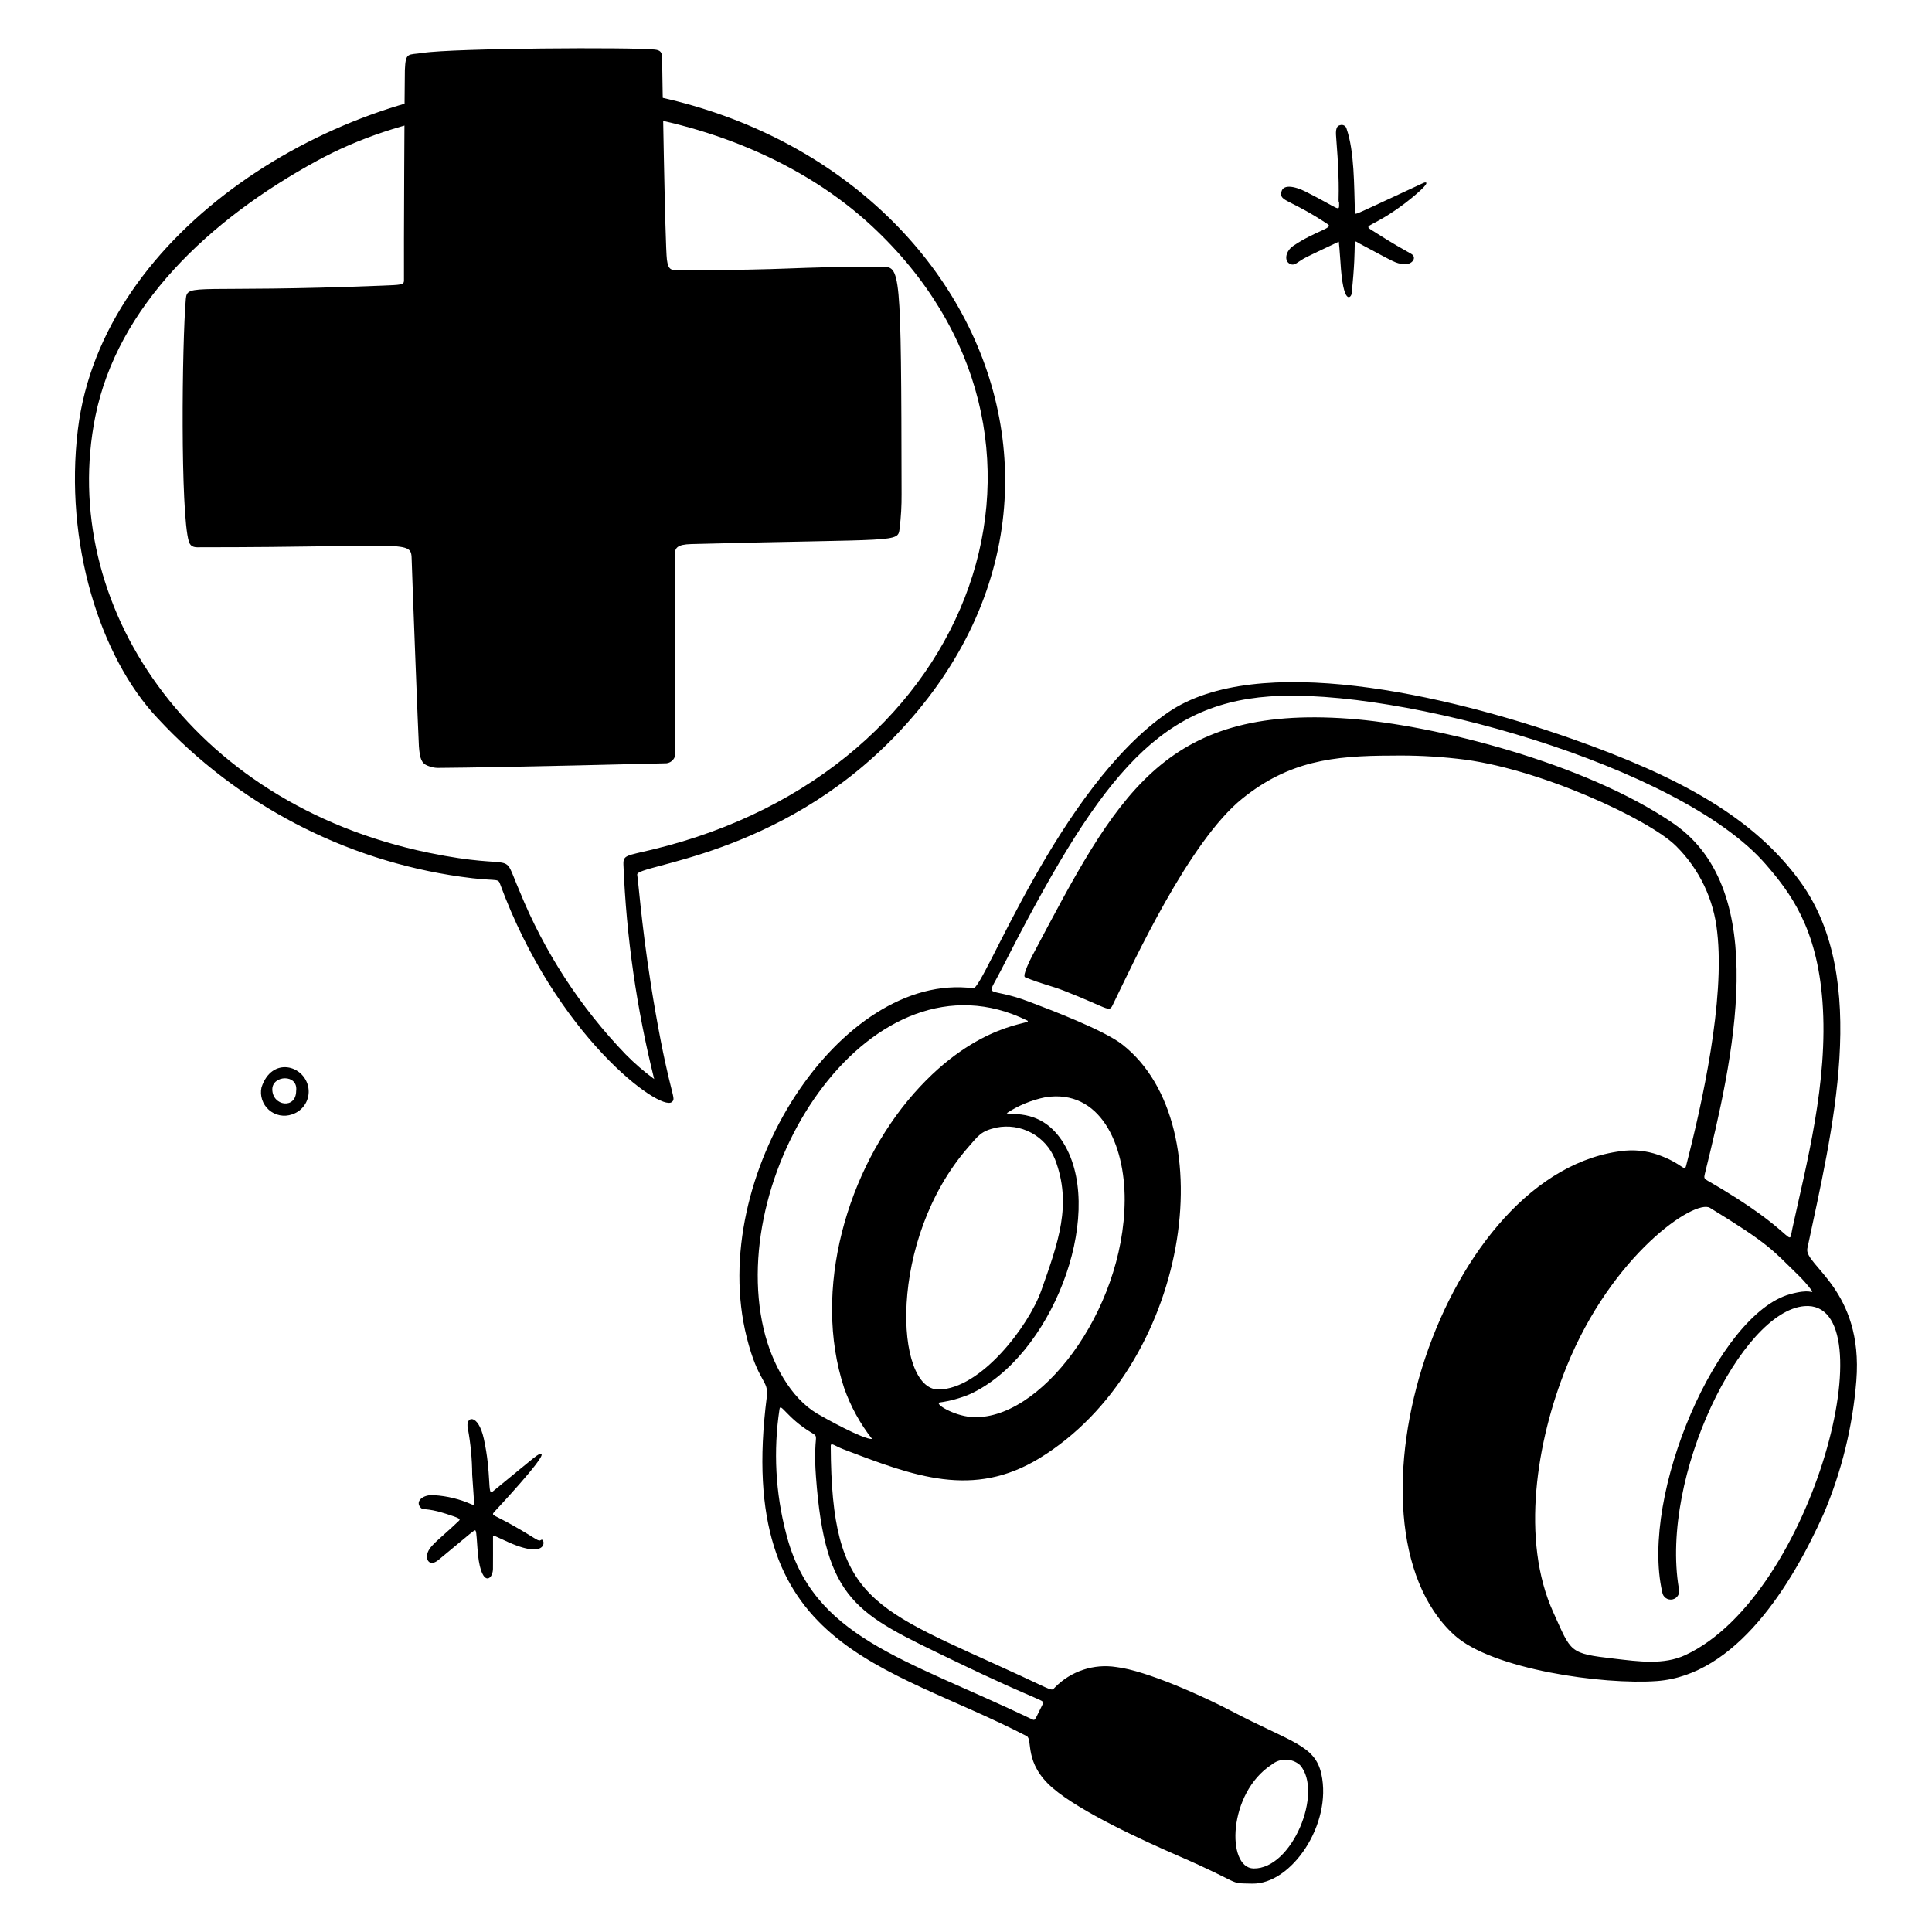 <svg xmlns="http://www.w3.org/2000/svg" width="400" height="400" viewBox="0 0 400 400" fill="none"><path d="M288.202 156.44C275.88 156.44 266.802 157.618 257.202 165.342C246.23 174.17 234.776 199.012 230.364 208.092C229.59 209.692 229.52 208.73 220.25 205.104C217.572 204.056 215.85 203.808 212.238 202.33C211.584 202.064 213.394 198.51 213.638 198.042C231.202 164.842 240.598 145.946 279.312 148.796C297.112 150.106 328.284 157.98 346.496 170.516C366.856 184.53 358.772 219.502 352.964 243.06C352.764 243.86 352.83 244.046 353.564 244.46C372.548 255.328 370.138 258.748 371.104 254.292C373.882 241.466 378.586 224.052 377.322 207.306C376.178 192.142 370.722 184.868 365.522 178.882C347.766 158.482 289.676 142.272 262.844 144.19C239.03 145.892 227.03 162.074 207.204 200.958C204.026 207.19 204.136 204.006 213.034 207.378C217.55 209.09 228.552 213.27 232.352 216.246C253.768 233.01 246.046 283.046 215.246 301.888C201.446 310.33 189.216 305.638 174.608 300.052C172.836 299.374 171.992 298.542 171.996 299.392C172.162 331.846 180.43 332.704 211.396 346.992C218.15 350.112 217.664 350.152 218.408 349.364C220.034 347.7 222.034 346.45 224.24 345.716C226.448 344.98 228.798 344.784 231.096 345.142C237.338 345.862 249.344 351.302 254.896 354.226C267.296 360.744 272.246 361.266 273.572 367.286C275.854 377.658 267.398 390.162 259.242 389.984C253.974 389.87 257.95 390.3 243.642 384.098C236.722 381.098 223.67 375.116 217.954 370.198C211.878 364.97 213.908 360.136 212.554 359.434C183.27 344.254 152.08 341.502 158.754 289.22C159.21 285.64 157.02 286.498 154.602 276.888C146.226 243.608 174.052 201.044 201.504 204.608C203.668 204.888 219.186 162.976 241.89 147.458C260.29 134.876 299.22 143.748 325.354 152.934C347.706 160.79 363.164 169.288 372.792 182.634C387.268 202.702 379.288 234.464 374.192 258.478C373.452 261.96 385.834 266.974 384.336 285.878C383.58 295.326 381.31 304.594 377.614 313.322C370.918 328.292 359.386 346.846 343.028 348.042C331.906 348.854 308.89 345.642 301.074 338.502C275.792 315.404 298.602 241.934 336.532 238.226C339.166 238.01 341.814 238.43 344.25 239.454C348.25 241.032 348.772 242.596 349.076 241.418C352.464 228.318 357.142 207.03 355.53 192.988C354.846 186.244 351.84 179.947 347.024 175.176C341.584 169.708 318.31 158.814 301.73 157.088C297.24 156.58 292.72 156.364 288.202 156.44ZM370.582 267.958C374.862 266.772 375.094 267.834 375.236 267.358C374.266 266.046 373.184 264.82 372.002 263.694C367.002 258.832 366.304 257.58 354.03 250.072C350.938 248.18 333.734 259.672 324.292 283.072C318.118 298.378 314.802 318.872 321.602 333.828C325.376 342.132 324.74 342.312 334.284 343.418C339.18 343.986 344.444 344.762 348.95 342.658C375.612 330.21 391.046 268.998 373.58 270.422C360.58 271.484 343.694 305.514 347.58 328.84C347.66 329.074 347.69 329.324 347.666 329.57C347.644 329.818 347.57 330.058 347.448 330.274C347.326 330.49 347.162 330.678 346.962 330.828C346.764 330.976 346.536 331.08 346.294 331.136C346.052 331.19 345.802 331.192 345.558 331.144C345.314 331.096 345.084 330.996 344.882 330.854C344.68 330.71 344.51 330.526 344.382 330.314C344.256 330.1 344.176 329.862 344.146 329.616C339.516 309.344 355.716 272.074 370.58 267.958H370.582ZM158.11 275.178C159.776 282.31 163.71 289.424 169.178 292.672C170.724 293.59 178.778 298.06 180.564 297.93C178.072 294.752 176.116 291.188 174.774 287.38C168.106 267.14 175.362 242.074 189.256 226.332C202.622 211.188 214.38 212.132 212.64 211.27C180.666 195.578 150.346 241.938 158.108 275.178H158.11ZM194.32 287.684C203.036 287.61 212.992 274.546 215.584 267.196C219.08 257.282 222.022 249.358 218.42 239.996C217.476 237.658 215.742 235.726 213.522 234.532C211.302 233.338 208.734 232.958 206.264 233.458C203.064 234.196 202.596 235.078 200.488 237.486C183.736 256.634 185.222 287.762 194.318 287.684H194.32ZM232.852 248.54C232.924 236.814 227.73 225.438 216.474 227.166C213.604 227.736 210.87 228.858 208.428 230.47C209.25 231.006 216.156 229.27 220.628 237.422C228.696 252.112 217.676 280.93 200.778 288.662C198.772 289.502 196.666 290.078 194.512 290.374C193.512 290.696 197.428 293.06 200.99 293.364C215.074 294.56 232.706 271.584 232.85 248.54H232.852ZM162.752 317.468C168.192 339.052 186.998 343.206 213.72 355.984C214.374 356.298 214.274 355.994 215.818 352.954C216.428 351.754 216.792 353.154 196.908 343.538C177.414 334.098 170.84 331.636 168.934 305.69C168.26 296.538 169.934 297.788 167.85 296.524C162.93 293.55 161.586 290.286 161.386 291.772C160.09 300.342 160.554 309.084 162.75 317.468H162.752ZM269.162 365.446C268.352 364.734 267.316 364.332 266.238 364.316C265.16 364.3 264.112 364.668 263.28 365.354C254.21 371.238 253.88 386.754 259.552 386.848C267.528 386.982 274.028 371.022 269.16 365.446H269.162Z" fill="black"></path><path d="M109.001 17.46C69.721 18.2 21.163 47.4 16.119 88.952C13.293 112.236 20.627 136 32.635 148.708C49.166 166.543 71.342 178.131 95.423 181.518C102.633 182.56 103.057 181.73 103.495 182.918C115.095 214.518 136.647 230.148 139.077 228.174C140.139 227.312 138.827 227.334 135.715 209.574C133.051 194.374 132.351 184.174 131.927 181.086C131.637 178.98 161.057 177.468 185.201 152.524C238.601 97.35 192.633 15.898 109.001 17.46ZM135.083 175.892C129.657 177.196 129.021 177.018 129.071 178.978C129.67 193.968 131.805 208.856 135.443 223.41C133.357 221.878 131.396 220.182 129.579 218.34C120.145 208.558 112.671 197.063 107.559 184.472C103.639 175.408 107.993 180.524 88.759 176.556C39.107 166.32 12.001 124.754 19.731 86.238C24.299 63.502 43.167 45.526 65.685 33.262C100.507 14.298 152.031 20.352 180.485 46.784C227.029 90.016 202.683 159.638 135.083 175.892Z" fill="black"></path><path d="M276.656 28.656C276.568 27.59 276.43 26.106 277.44 25.92C277.578 25.87 277.724 25.851 277.87 25.862C278.016 25.873 278.158 25.916 278.288 25.986C278.416 26.056 278.528 26.153 278.616 26.27C278.704 26.387 278.768 26.521 278.8 26.664C280.426 31.386 280.34 38.4 280.522 43.95C280.538 44.48 280.456 44.48 284.706 42.52C291.952 39.174 294.762 37.824 294.906 37.796C296.654 37.46 292.4 40.936 290.98 42.012C284.16 47.184 282.118 46.456 283.918 47.598C289.188 50.946 289.854 51.212 292.176 52.554C293.472 53.302 292.356 54.874 290.672 54.69C288.83 54.49 289.092 54.474 281.56 50.468C279.696 49.468 281.122 49.016 279.83 60.83C279.752 61.54 278.074 63.588 277.52 54.126C277.404 52.174 277.21 50.292 277.186 50.038C273.062 51.99 272.03 52.466 270.552 53.204C268.528 54.204 268.056 55.262 266.914 54.542C265.874 53.888 266.17 51.984 267.762 50.902C272.35 47.784 276.162 47.248 274.894 46.412C267.756 41.68 265.312 41.666 265.256 40.3C265.158 37.846 268.136 38.57 270.326 39.678C277.744 43.422 277.246 44.046 277.246 41.846C276.914 41.85 277.572 39.898 276.656 28.656Z" fill="black"></path><path d="M102.064 324.844C102.008 327.304 99.394 328.83 98.849 320.536C98.603 316.794 98.573 317.19 98.403 316.812C97.757 317.108 98.32 316.726 90.784 322.962C89.234 324.244 88.276 323.318 88.415 322.04C88.615 320.138 90.743 318.97 95.014 314.862C95.415 314.478 95.126 314.306 92.317 313.404C87.847 311.966 87.549 312.888 86.9 311.9C86.055 310.614 87.841 309.348 89.912 309.566C92.589 309.73 95.214 310.376 97.662 311.47C98.41 311.728 98.159 311.684 97.764 305.316C97.747 302.104 97.445 298.902 96.861 295.744C96.282 293.17 98.996 292.532 100.168 297.876C101.768 305.132 100.91 309.7 101.934 308.864C111.122 301.358 111.654 300.706 112.102 301.064C112.928 301.724 102.372 312.976 102.33 313.022C101.646 313.822 102.09 313.494 106.372 315.92C111.396 318.766 111.402 319.242 112.07 318.808C112.79 318.338 113.828 323.068 105.38 319.348C101.944 317.834 102.076 317.594 102.072 318.398C102.056 320.032 102.096 323.506 102.064 324.844Z" fill="black"></path><path d="M54.136 225.15C56.25 218.644 63.054 220.51 63.848 225.206C64.039 226.382 63.8 227.586 63.176 228.6C62.552 229.614 61.584 230.37 60.448 230.728C59.639 231.01 58.769 231.07 57.928 230.904C57.087 230.738 56.305 230.352 55.662 229.784C55.02 229.216 54.54 228.488 54.272 227.674C54.004 226.86 53.957 225.988 54.136 225.15ZM61.316 225.872C61.782 222.272 56.346 222.574 56.378 225.56C56.416 229 61.282 229.716 61.316 225.872Z" fill="black"></path><path d="M79.243 59.132C40.409 60.68 38.775 58.532 38.475 61.882C37.675 70.928 37.317 106.268 39.099 112.106C39.513 113.462 40.607 113.306 41.483 113.306C85.103 113.306 85.133 111.614 85.237 115.946C85.295 118.394 86.623 153.092 86.731 154.518C86.931 157.128 87.269 158.058 88.613 158.562C89.248 158.828 89.926 158.972 90.613 158.988C103.781 158.902 138.001 158.028 138.001 158.028C138.516 157.966 138.989 157.714 139.329 157.323C139.669 156.932 139.851 156.428 139.841 155.91C139.793 152.768 139.675 114.62 139.685 114.57C139.871 113.482 140.105 112.722 143.153 112.642C186.417 111.502 185.869 112.452 186.261 109.38C186.546 107.026 186.68 104.655 186.661 102.284C186.583 54.884 186.445 55.24 182.477 55.238C161.773 55.238 166.339 55.924 140.261 55.944C138.927 55.944 138.353 55.824 138.079 53.78C137.693 50.91 137.101 13.732 137.079 11.906C137.065 10.808 136.697 10.39 135.575 10.268C130.903 9.754 93.975 9.966 87.541 10.95C84.445 11.424 83.987 10.706 83.823 14.498C83.769 15.762 83.585 53.084 83.639 58.098C83.653 58.988 82.911 58.986 79.243 59.132Z" fill="black"></path></svg>